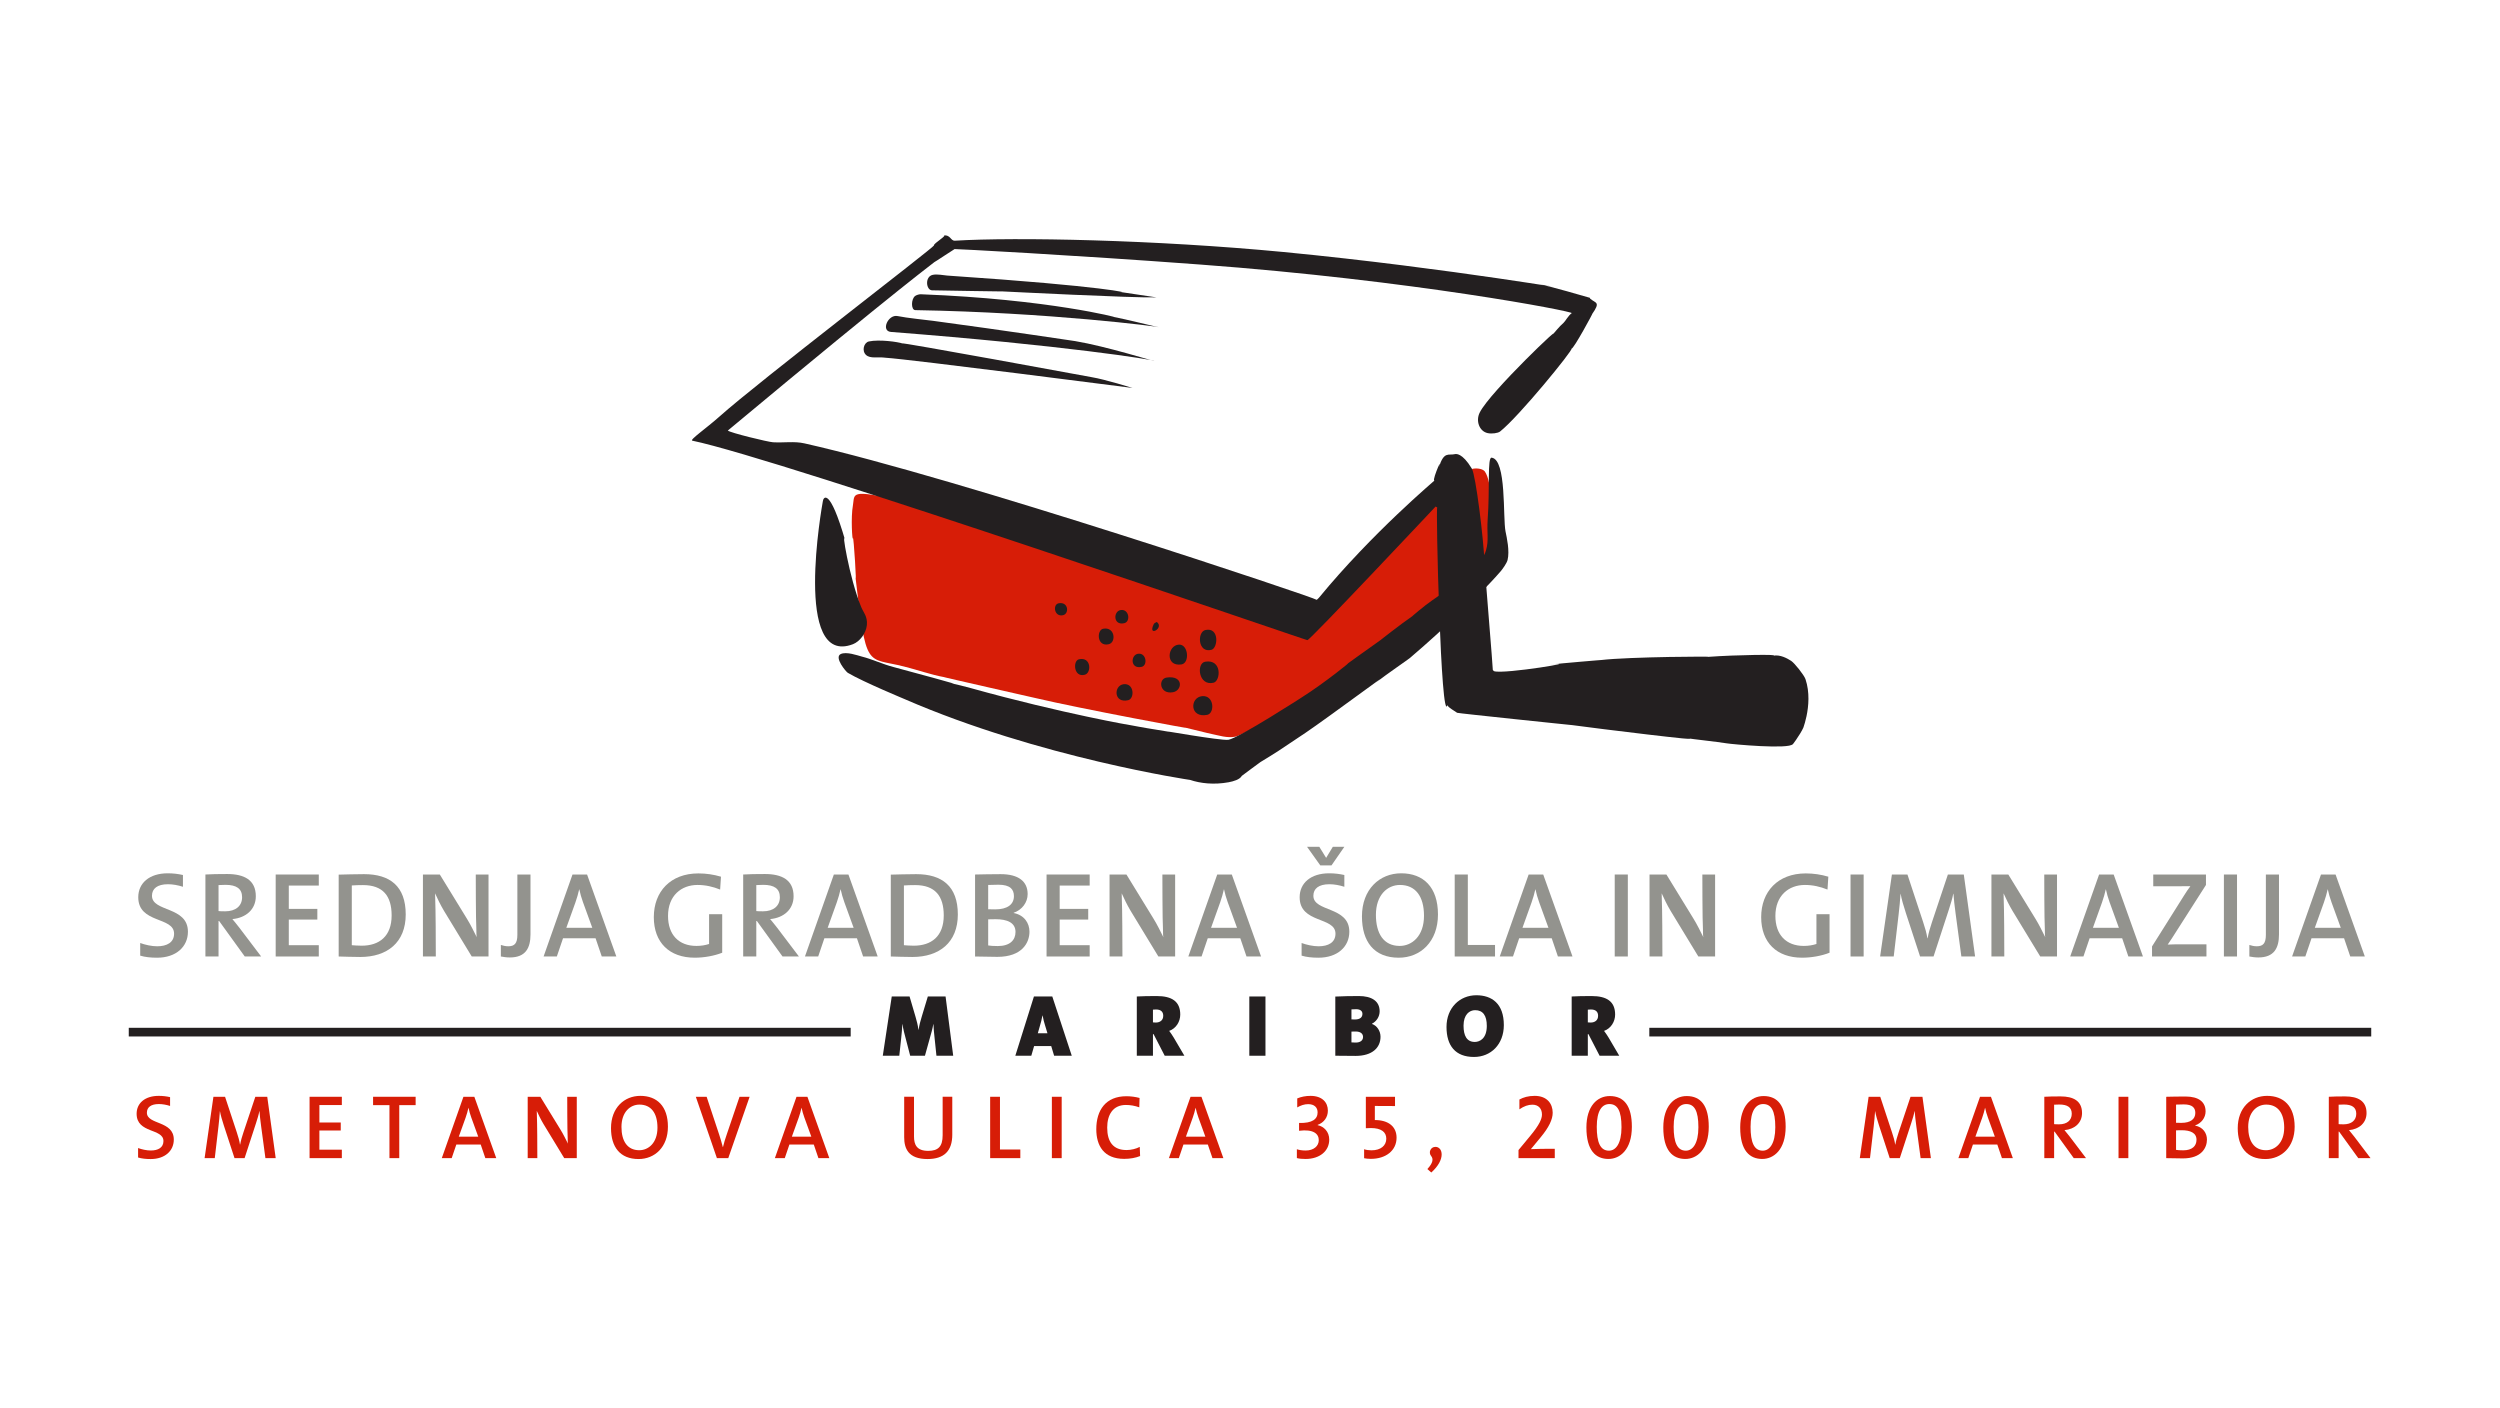 <?xml version="1.0" encoding="utf-8"?>
<!-- Generator: Adobe Illustrator 15.0.0, SVG Export Plug-In  -->
<!DOCTYPE svg PUBLIC "-//W3C//DTD SVG 1.1//EN" "http://www.w3.org/Graphics/SVG/1.1/DTD/svg11.dtd">
<svg version="1.1"
	 xmlns="http://www.w3.org/2000/svg" xmlns:xlink="http://www.w3.org/1999/xlink" xmlns:a="http://ns.adobe.com/AdobeSVGViewerExtensions/3.0/"
	 x="0px" y="0px" width="380px" height="214px" viewBox="0.006 -0.005 380 214" enable-background="new 0.006 -0.005 380 214"
	 xml:space="preserve">
<defs>
</defs>
<rect fill="none" width="380.013" height="213.987"/>
<g>
	<g>
		<defs>
			<rect id="SVGID_2_" x="19.578" y="35.774" width="340.855" height="142.441"/>
		</defs>
		<clipPath id="SVGID_6_">
			<use xlink:href="#SVGID_2_"  overflow="visible"/>
		</clipPath>
		<g clip-path="url(#SVGID_6_)">
			<defs>
				<rect id="SVGID_4_" x="19.578" y="35.774" width="340.855" height="142.441"/>
			</defs>
			<clipPath id="SVGID_8_">
				<use xlink:href="#SVGID_4_"  overflow="visible"/>
			</clipPath>
			<path clip-path="url(#SVGID_8_)" fill="#93938E" d="M28.571,141.616c0-3.895-5.464-2.972-5.464-5.464
				c0-1.089,0.812-1.754,2.437-1.754c0.72,0,1.533,0.147,2.271,0.388v-1.791c-0.738-0.165-1.477-0.258-2.308-0.258
				c-2.806,0-4.485,1.495-4.485,3.637c0,4.043,5.445,2.916,5.445,5.538c0,1.347-1.107,1.919-2.566,1.919
				c-0.849,0-1.828-0.221-2.584-0.498v1.92c0.738,0.222,1.588,0.314,2.566,0.314C26.762,145.567,28.571,143.905,28.571,141.616"/>
			<path clip-path="url(#SVGID_8_)" fill-rule="evenodd" clip-rule="evenodd" fill="#93938E" d="M36.804,136.373
				c0,1.329-0.979,2.142-2.566,2.142c-0.572,0-0.83-0.019-1.015-0.037v-3.951c0.295-0.018,0.664-0.036,1.052-0.036
				C35.955,134.49,36.804,135.081,36.804,136.373 M39.702,145.382l-3.286-4.338c-0.351-0.462-0.738-0.924-1.089-1.349
				c2.068-0.185,3.563-1.477,3.563-3.471c0-2.474-1.771-3.378-4.356-3.378c-1.403,0-2.4,0.019-3.305,0.074v12.461h1.994v-5.391
				h0.092l3.895,5.391H39.702z"/>
			<polygon clip-path="url(#SVGID_8_)" fill="#93938E" points="48.463,145.382 48.463,143.665 43.903,143.665 43.903,139.77 
				48.242,139.77 48.242,138.146 43.903,138.146 43.903,134.601 48.463,134.601 48.463,132.921 41.91,132.921 41.91,145.382 			"/>
			<path clip-path="url(#SVGID_8_)" fill-rule="evenodd" clip-rule="evenodd" fill="#93938E" d="M59.534,139.144
				c0,3.175-1.883,4.596-4.56,4.596c-0.479,0-1.348-0.055-1.495-0.074v-9.082c0.443-0.036,1.089-0.055,1.698-0.055
				C58.224,134.528,59.534,136.189,59.534,139.144 M61.675,138.995c0-4.319-2.418-6.129-6.332-6.129c-1.44,0-2.88,0.056-3.858,0.074
				v12.442c0.979,0.019,2.012,0.074,3.286,0.074C58.851,145.457,61.675,143.26,61.675,138.995"/>
			<path clip-path="url(#SVGID_8_)" fill="#93938E" d="M74.261,145.382v-12.461h-1.938c0,0,0,6.959,0.092,8.436
				c0.019,0.333-0.018,0.721,0.055,1.09c-0.461-0.923-0.941-1.92-1.514-2.843l-4.098-6.683h-2.566v12.461h1.957
				c0-2.326-0.019-7.107-0.092-8.787c-0.019-0.332,0-0.518-0.019-0.813c0.369,0.813,0.812,1.754,1.366,2.677l4.209,6.923H74.261z"/>
			<path clip-path="url(#SVGID_8_)" fill="#93938E" d="M80.64,142.021v-9.101h-1.994v9.175c0,1.329-0.461,1.734-1.384,1.734
				c-0.406,0-0.812-0.092-1.126-0.202v1.754c0.388,0.073,0.849,0.147,1.366,0.147C79.902,145.529,80.64,144.09,80.64,142.021"/>
			<path clip-path="url(#SVGID_8_)" fill-rule="evenodd" clip-rule="evenodd" fill="#93938E" d="M90.035,141.025h-3.951l1.385-3.859
				c0.24-0.664,0.425-1.347,0.572-1.993h0.019c0.147,0.684,0.314,1.273,0.554,1.938L90.035,141.025z M93.69,145.382l-4.449-12.461
				h-2.216l-4.393,12.461h2.012l0.941-2.77h4.947l0.942,2.77H93.69z"/>
			<path clip-path="url(#SVGID_8_)" fill="#93938E" d="M109.78,144.81v-5.853h-1.994v4.523c-0.572,0.185-1.199,0.295-1.92,0.295
				c-2.676,0-4.32-1.68-4.32-4.56c0-3.083,2.013-4.707,4.486-4.707c1.2,0,2.344,0.258,3.434,0.701l0.129-1.957
				c-1.125-0.332-2.252-0.499-3.434-0.499c-4.246,0-6.775,2.77-6.775,6.646c0,3.858,2.363,6.165,6.221,6.165
				C107.03,145.565,108.562,145.289,109.78,144.81"/>
			<path clip-path="url(#SVGID_8_)" fill-rule="evenodd" clip-rule="evenodd" fill="#93938E" d="M118.545,136.373
				c0,1.329-0.979,2.142-2.566,2.142c-0.572,0-0.831-0.019-1.016-0.037v-3.951c0.296-0.018,0.665-0.036,1.052-0.036
				C117.696,134.49,118.545,135.081,118.545,136.373 M121.443,145.382l-3.286-4.338c-0.351-0.462-0.738-0.924-1.089-1.349
				c2.067-0.185,3.563-1.477,3.563-3.471c0-2.474-1.772-3.378-4.357-3.378c-1.402,0-2.399,0.019-3.304,0.074v12.461h1.993v-5.391
				h0.092l3.896,5.391H121.443z"/>
			<path clip-path="url(#SVGID_8_)" fill-rule="evenodd" clip-rule="evenodd" fill="#93938E" d="M129.76,141.025h-3.949l1.384-3.859
				c0.24-0.664,0.424-1.347,0.572-1.993h0.019c0.148,0.684,0.314,1.273,0.554,1.938L129.76,141.025z M133.416,145.382l-4.449-12.461
				h-2.215l-4.394,12.461h2.012l0.941-2.77h4.948l0.941,2.77H133.416z"/>
			<path clip-path="url(#SVGID_8_)" fill-rule="evenodd" clip-rule="evenodd" fill="#93938E" d="M143.456,139.144
				c0,3.175-1.883,4.596-4.559,4.596c-0.48,0-1.348-0.055-1.496-0.074v-9.082c0.443-0.036,1.089-0.055,1.698-0.055
				C142.145,134.528,143.456,136.189,143.456,139.144 M145.597,138.995c0-4.319-2.418-6.129-6.332-6.129
				c-1.44,0-2.88,0.056-3.859,0.074v12.442c0.979,0.019,2.013,0.074,3.287,0.074C142.773,145.457,145.597,143.26,145.597,138.995"/>
			<path clip-path="url(#SVGID_8_)" fill-rule="evenodd" clip-rule="evenodd" fill="#93938E" d="M154.363,141.653
				c0,1.256-0.868,2.142-2.695,2.142c-0.646,0-1.145-0.036-1.458-0.093v-3.969c0.277-0.019,0.923-0.019,1.125-0.019
				C153.089,139.715,154.363,140.231,154.363,141.653 M154.123,136.208c0,1.255-0.979,2.012-2.843,2.012
				c-0.424,0-0.738,0-1.07-0.019v-3.692c0.479-0.018,1.015-0.036,1.569-0.036C153.569,134.473,154.123,135.192,154.123,136.208
				 M156.485,141.616c0-1.292-0.775-2.528-2.4-2.842v-0.037c1.274-0.443,2.123-1.57,2.123-2.844c0-1.92-1.384-3.027-4.098-3.027
				c-1.496,0-2.917,0.037-3.895,0.056v12.461c1.384,0.018,2.621,0.055,3.378,0.055C155.415,145.438,156.485,143.241,156.485,141.616
				"/>
			<polygon clip-path="url(#SVGID_8_)" fill="#93938E" points="165.637,145.382 165.637,143.665 161.077,143.665 161.077,139.77 
				165.415,139.77 165.415,138.146 161.077,138.146 161.077,134.601 165.637,134.601 165.637,132.921 159.083,132.921 
				159.083,145.382 			"/>
			<path clip-path="url(#SVGID_8_)" fill="#93938E" d="M178.627,145.382v-12.461h-1.938c0,0,0,6.959,0.092,8.436
				c0.019,0.333-0.018,0.721,0.056,1.09c-0.461-0.923-0.941-1.92-1.514-2.843l-4.098-6.683h-2.566v12.461h1.957
				c0-2.326-0.019-7.107-0.092-8.787c-0.019-0.332,0-0.518-0.019-0.813c0.369,0.813,0.812,1.754,1.366,2.677l4.209,6.923H178.627z"
				/>
			<path clip-path="url(#SVGID_8_)" fill-rule="evenodd" clip-rule="evenodd" fill="#93938E" d="M188.034,141.025h-3.95l1.384-3.859
				c0.24-0.664,0.425-1.347,0.572-1.993h0.019c0.147,0.684,0.313,1.273,0.554,1.938L188.034,141.025z M191.689,145.382
				l-4.449-12.461h-2.215l-4.394,12.461h2.012l0.941-2.77h4.947l0.942,2.77H191.689z"/>
			<path clip-path="url(#SVGID_8_)" fill-rule="evenodd" clip-rule="evenodd" fill="#93938E" d="M204.346,128.713h-1.754
				l-1.015,1.681l-1.034-1.681h-1.864l2.012,2.824h1.698L204.346,128.713z M205.103,141.616c0-3.895-5.464-2.972-5.464-5.464
				c0-1.089,0.812-1.754,2.437-1.754c0.72,0,1.532,0.147,2.271,0.388v-1.791c-0.739-0.165-1.477-0.258-2.308-0.258
				c-2.807,0-4.486,1.495-4.486,3.637c0,4.043,5.445,2.916,5.445,5.538c0,1.347-1.107,1.919-2.565,1.919
				c-0.85,0-1.828-0.221-2.584-0.498v1.92c0.738,0.222,1.587,0.314,2.566,0.314C203.293,145.567,205.103,143.905,205.103,141.616"/>
			<path clip-path="url(#SVGID_8_)" fill-rule="evenodd" clip-rule="evenodd" fill="#93938E" d="M216.454,139.198
				c0,3.102-1.846,4.578-3.692,4.578c-2.455,0-3.618-1.901-3.618-4.726c0-2.991,1.735-4.541,3.655-4.541
				C215.125,134.51,216.454,136.189,216.454,139.198 M218.577,138.995c0-4.172-2.233-6.258-5.593-6.258
				c-3.268,0-5.962,2.418-5.962,6.554c0,3.821,1.827,6.276,5.593,6.276C215.919,145.567,218.577,143.13,218.577,138.995"/>
			<polygon clip-path="url(#SVGID_8_)" fill="#93938E" points="227.25,145.382 227.25,143.628 223.115,143.628 223.115,132.921 
				221.121,132.921 221.121,145.382 			"/>
			<path clip-path="url(#SVGID_8_)" fill-rule="evenodd" clip-rule="evenodd" fill="#93938E" d="M235.37,141.025h-3.951l1.385-3.859
				c0.24-0.664,0.424-1.347,0.572-1.993h0.019c0.148,0.684,0.314,1.273,0.554,1.938L235.37,141.025z M239.025,145.382l-4.449-12.461
				h-2.215l-4.394,12.461h2.012l0.941-2.77h4.947l0.941,2.77H239.025z"/>
			<rect x="245.443" y="132.921" clip-path="url(#SVGID_8_)" fill="#93938E" width="1.993" height="12.461"/>
			<path clip-path="url(#SVGID_8_)" fill="#93938E" d="M260.702,145.382v-12.461h-1.938c0,0,0,6.959,0.093,8.436
				c0.018,0.333-0.019,0.721,0.055,1.09c-0.461-0.923-0.942-1.92-1.514-2.843l-4.098-6.683h-2.566v12.461h1.957
				c0-2.326-0.018-7.107-0.092-8.787c-0.019-0.332,0-0.518-0.019-0.813c0.369,0.813,0.813,1.754,1.366,2.677l4.208,6.923H260.702z"
				/>
			<path clip-path="url(#SVGID_8_)" fill="#93938E" d="M278.098,144.81v-5.853h-1.994v4.523c-0.572,0.185-1.2,0.295-1.92,0.295
				c-2.676,0-4.319-1.68-4.319-4.56c0-3.083,2.013-4.707,4.486-4.707c1.2,0,2.344,0.258,3.434,0.701l0.128-1.957
				c-1.125-0.332-2.252-0.499-3.433-0.499c-4.246,0-6.775,2.77-6.775,6.646c0,3.858,2.362,6.165,6.221,6.165
				C275.347,145.565,276.879,145.289,278.098,144.81"/>
			<rect x="281.287" y="132.921" clip-path="url(#SVGID_8_)" fill="#93938E" width="1.994" height="12.461"/>
			<path clip-path="url(#SVGID_8_)" fill="#93938E" d="M300.22,145.382l-1.717-12.461h-2.418l-2.418,7.236
				c-0.295,0.904-0.499,1.551-0.665,2.455h-0.037c-0.111-0.775-0.37-1.643-0.665-2.528l-2.363-7.163h-2.363l-1.791,12.461h2.068
				l0.738-6.332c0.129-1.182,0.24-2.16,0.295-3.193h0.019c0.13,0.775,0.443,1.846,0.794,2.916l2.16,6.609h2.048l2.326-7.126
				c0.296-0.923,0.554-1.754,0.665-2.399h0.037c0.055,0.775,0.148,1.753,0.333,3.063l0.867,6.462H300.22z"/>
			<path clip-path="url(#SVGID_8_)" fill="#93938E" d="M312.671,145.382v-12.461h-1.938c0,0,0,6.959,0.093,8.436
				c0.019,0.333-0.019,0.721,0.055,1.09c-0.461-0.923-0.941-1.92-1.514-2.843l-4.098-6.683h-2.566v12.461h1.957
				c0-2.326-0.019-7.107-0.093-8.787c-0.018-0.332,0-0.518-0.018-0.813c0.369,0.813,0.812,1.754,1.366,2.677l4.209,6.923H312.671z"
				/>
			<path clip-path="url(#SVGID_8_)" fill-rule="evenodd" clip-rule="evenodd" fill="#93938E" d="M322.078,141.025h-3.951
				l1.385-3.859c0.24-0.664,0.424-1.347,0.572-1.993h0.019c0.147,0.684,0.313,1.273,0.554,1.938L322.078,141.025z M325.733,145.382
				l-4.449-12.461h-2.215l-4.394,12.461h2.012l0.941-2.77h4.948l0.941,2.77H325.733z"/>
			<path clip-path="url(#SVGID_8_)" fill="#93938E" d="M335.386,145.382v-1.847h-2.972c-1.588,0-2.584,0-2.917,0.037
				c0.24-0.351,0.443-0.646,0.665-0.997l5.15-8.066v-1.588H327.3v1.79h3.12c1.274,0,1.994,0,2.529-0.018
				c-0.333,0.442-0.628,0.867-0.923,1.347l-4.911,7.81v1.532H335.386z"/>
			<rect x="338.039" y="132.921" clip-path="url(#SVGID_8_)" fill="#93938E" width="1.994" height="12.461"/>
			<path clip-path="url(#SVGID_8_)" fill="#93938E" d="M346.413,142.021v-9.101h-1.994v9.175c0,1.329-0.461,1.734-1.384,1.734
				c-0.406,0-0.812-0.092-1.126-0.202v1.754c0.388,0.073,0.849,0.147,1.366,0.147C345.674,145.529,346.413,144.09,346.413,142.021"
				/>
			<path clip-path="url(#SVGID_8_)" fill-rule="evenodd" clip-rule="evenodd" fill="#93938E" d="M355.807,141.025h-3.951
				l1.385-3.859c0.24-0.664,0.424-1.347,0.572-1.993h0.018c0.148,0.684,0.314,1.273,0.554,1.938L355.807,141.025z M359.461,145.382
				l-4.449-12.461h-2.215l-4.394,12.461h2.012l0.941-2.77h4.947l0.942,2.77H359.461z"/>
			
				<line clip-path="url(#SVGID_8_)" fill="none" stroke="#231F20" stroke-width="1.317" stroke-miterlimit="3.864" x1="19.578" y1="156.875" x2="129.311" y2="156.875"/>
			<path clip-path="url(#SVGID_8_)" fill="#231F20" d="M144.893,160.467l-1.161-9.007h-2.695l-0.908,3.002
				c-0.213,0.707-0.387,1.32-0.494,2.055h-0.026c-0.094-0.721-0.267-1.387-0.455-2.015l-0.894-3.042h-2.708l-1.362,9.007h2.51
				l0.28-2.603c0.066-0.681,0.146-1.36,0.187-2.188h0.027c0.067,0.668,0.32,1.574,0.587,2.589l0.574,2.202h2.242l0.693-2.495
				c0.227-0.828,0.468-1.588,0.575-2.296h0.026c0.027,0.721,0.094,1.375,0.161,1.976l0.293,2.815H144.893z"/>
			<path clip-path="url(#SVGID_8_)" fill-rule="evenodd" clip-rule="evenodd" fill="#231F20" d="M159.219,157.051h-1.467
				l0.279-0.974c0.173-0.588,0.347-1.202,0.427-1.723h0.026c0.093,0.562,0.228,1.028,0.388,1.549L159.219,157.051z M162.915,160.467
				l-2.961-9.007h-2.79l-2.829,9.007h2.429l0.426-1.468h2.602l0.441,1.468H162.915z"/>
			<path clip-path="url(#SVGID_8_)" fill-rule="evenodd" clip-rule="evenodd" fill="#231F20" d="M176.817,154.396
				c0,0.667-0.468,1.027-1.148,1.027c-0.134,0-0.321-0.014-0.415-0.027v-1.935c0.081-0.014,0.308-0.026,0.467-0.026
				C176.537,153.435,176.817,153.862,176.817,154.396 M180.033,160.467l-1.616-2.749c-0.2-0.348-0.453-0.694-0.693-1.027
				c1.054-0.373,1.681-1.414,1.681-2.481c0-2.002-1.281-2.815-3.576-2.815c-1.134,0-2.188,0.013-3.028,0.066v9.007h2.455v-3.283
				h0.094l1.694,3.283H180.033z"/>
			<rect x="189.902" y="151.46" clip-path="url(#SVGID_8_)" fill="#231F20" width="2.455" height="9.007"/>
			<path clip-path="url(#SVGID_8_)" fill-rule="evenodd" clip-rule="evenodd" fill="#231F20" d="M207.189,157.611
				c0,0.562-0.455,0.854-1.121,0.854c-0.213,0-0.481-0.014-0.642-0.027v-1.642c0.147-0.013,0.548-0.013,0.642-0.013
				C206.842,156.784,207.189,157.146,207.189,157.611 M207.095,154.102c0,0.521-0.36,0.854-1.133,0.854
				c-0.213,0-0.388,0-0.535-0.014v-1.521c0.214-0.013,0.429-0.026,0.708-0.026C206.722,153.396,207.095,153.635,207.095,154.102
				 M209.845,157.584c0-0.867-0.521-1.681-1.294-1.948v-0.04c0.694-0.359,1.161-1.079,1.161-1.881c0-1.573-1.228-2.322-3.176-2.322
				c-1.121,0-2.655,0.027-3.563,0.081v8.993c1.521,0,2.535,0.026,3.083,0.026C208.631,160.493,209.845,159.212,209.845,157.584"/>
			<path clip-path="url(#SVGID_8_)" fill-rule="evenodd" clip-rule="evenodd" fill="#231F20" d="M226,155.93
				c0,1.908-1.054,2.441-1.829,2.441c-1.201,0-1.707-0.935-1.707-2.468c0-1.694,0.894-2.362,1.761-2.362
				C225.414,153.541,226,154.355,226,155.93 M228.589,155.81c0-3.27-1.828-4.537-4.176-4.537c-2.523,0-4.538,1.908-4.538,4.816
				c0,2.856,1.348,4.564,4.176,4.564C226.615,160.653,228.589,158.744,228.589,155.81"/>
			<path clip-path="url(#SVGID_8_)" fill-rule="evenodd" clip-rule="evenodd" fill="#231F20" d="M242.916,154.396
				c0,0.667-0.466,1.027-1.147,1.027c-0.133,0-0.32-0.014-0.414-0.027v-1.935c0.081-0.014,0.307-0.026,0.467-0.026
				C242.636,153.435,242.916,153.862,242.916,154.396 M246.132,160.467l-1.614-2.749c-0.202-0.348-0.455-0.694-0.695-1.027
				c1.054-0.373,1.682-1.414,1.682-2.481c0-2.002-1.281-2.815-3.577-2.815c-1.134,0-2.188,0.013-3.028,0.066v9.007h2.455v-3.283
				h0.094l1.695,3.283H246.132z"/>
			<path clip-path="url(#SVGID_8_)" fill="#D71D07" d="M223.84,71.249c0.768-0.139,1.598,0.031,1.874,0.431
				c2.228,3.271,0.016,20.121,0.968,15.19c-0.369,1.858-0.737,2.75-2.549,4.04c-2.135,1.536-6.621,4.439-6.145,4.101
				c-1.582,1.122-12.642,7.205-13.041,7.419c-0.845,0.446-3.779,2.043-4.638,2.535c-0.814,0.445-1.905,1.306-2.182,1.459
				c-0.184,0.076-2.934,1.705-3.917,2.289c0.214-0.139-2.132,1.086-2.938,1.562c-1.437,0.846-3.033,1.608-3.468,1.694
				c-1.291,0.257-2.611-0.214-3.456-0.368c-0.861-0.169-3.241-0.799-4.285-1.029c2.258,0.508-15.898-2.872-22.581-4.454
				c0.277,0.062-14.746-3.334-13.947-3.196c-1.997-0.353-4.101-1.12-6.16-1.627c-5.729-1.46-5.684,0.676-7.357-13.748
				c0.26,2.258-0.261-6.298-0.368-5.729c-0.092,0.507-0.338-3.18,0-5.007c0.306-1.72-0.584-2.55,7.126-0.723
				c-0.292-0.076,1.213-0.599,2.182-0.199c0.368,0.153,1.673,0.66,2.104,0.845c0.399,0.169,0.906,0.646,1.336,0.783
				c-1.06-0.323,3.979,0.584,12.61,3.794c0.446,0.169,4.086,1.367,4.885,1.629c10.045,3.179,31.226,9.364,36.388,10.686
				c0.43,0.107,0.906,0.645,1.382,0.599c0.445-0.046,0.875-0.737,1.213-0.968c2.488-1.689,5.439-4.572,5.054-4.266
				c-0.552,0.461,0.723-1.75,2.766-3.132c-0.23,0.152,1.782-1.552,3.073-2.475c1.475-1.104,8.094-6.373,6.159-5.007
				c0.43-0.308,2.643-2.196,3.38-3.195C218.464,76.333,223.64,71.295,223.84,71.249"/>
			<path clip-path="url(#SVGID_8_)" fill="#231F20" d="M143.368,35.797c1.152-0.185,1.091,0.83,1.797,0.784
				c9.14-0.568,30.506-0.139,49.937,1.72c25.499,2.458,48.001,6.498,38.939,4.915c1.459,0.246,6.989,1.859,7.619,2.043
				c0,0,0.03,0.107,0.046,0.123c0.828,0.737,1.643,0.445,0.306,2.351c0.262-0.369-2.842,5.376-3.133,5.253
				c0.322,0.123-7.987,10.338-10.875,12.61c-0.339,0.246-1.245,0.37-1.875,0.231c-1.274-0.277-1.844-1.875-1.199-3.134
				c1.567-3.149,13.318-14.27,10.86-11.582c0.646-0.722,1.151-1.413,1.873-2.042c0.293-0.262,0.708-1.092,1.246-1.476
				c0.353-0.246-24.147-4.992-56.48-7.388c-19.815-1.475-37.279-2.382-37.325-2.351c-0.093,0.03-3.057,2.012-3.072,1.981
				c0.03,0.046-3.948,2.734-31.397,25.605c0.308,0.322,6.083,1.735,6.881,1.782c1.706,0.092,3.211-0.185,4.778,0.169
				c23.592,5.314,77.846,23.547,77.815,23.763c-0.015,0.107,0.292-0.216,0.368-0.293c8.125-9.891,17.665-17.878,17.803-18.032
				c-1.105,1.29,1.136-3.933,0.43-1.812c0.799-2.489,1.444-1.752,2.474-1.998c0.108-0.016,1.06-0.247,2.535,2.196
				c0.614,1.015,1.797,10.706,1.936,14.362c0.029,0.938,1.305,16.251,1.258,16.251c0.046,0.046,0.123,0.154,0.184,0.185
				c1.444,0.522,14.485-1.675,8.218-0.968c2.273-0.261,8.294-0.753,8.033-0.723c4.286-0.507,17.926-0.583,16.175-0.476
				c4.638-0.338,11.136-0.399,10.014-0.185c1.044-0.2,2.121,0.4,2.719,0.783c0.507,0.323,1.966,2.15,2.182,2.781
				c1.351,3.993-0.814,8.525-0.308,7.342c-0.492,1.121-1.981,3.088-1.628,2.535c-0.537,0.814-9.155,0.03-10.076-0.124
				c-1.398-0.23-5.253-0.645-5.929-0.768c3.271,0.599-13.487-1.444-17.511-1.997c0.214,0.031-17.388-1.797-17.496-1.873
				c-0.26-0.2-1.551-0.907-1.459-1.199c-0.998,3.456-1.812-30.044-1.566-29.983c0.062,0.016-0.185-0.138-0.246-0.168
				c-0.062,0.062-19.263,20.505-19.492,20.306c0.184,0.169-80.073-27.541-93.499-30.321c-0.445-0.107,2.167-1.905,4.179-3.701
				c5.776-5.178,32.671-25.76,32.564-25.975C141.833,37.025,144.198,35.659,143.368,35.797"/>
			<path clip-path="url(#SVGID_8_)" fill="#231F20" d="M182.72,105.81c1.858-0.184,1.966,2.597,0.784,2.842
				C180.816,109.189,180.832,106.01,182.72,105.81"/>
			<path clip-path="url(#SVGID_8_)" fill="#231F20" d="M170.771,103.997c1.658-0.215,1.721,2.182,0.722,2.427
				C169.265,106.946,169.265,104.212,170.771,103.997"/>
			<path clip-path="url(#SVGID_8_)" fill="#231F20" d="M177.344,102.983c2.596-0.368,2.397,1.966,0.969,2.228
				C176.239,105.595,175.993,103.169,177.344,102.983"/>
			<path clip-path="url(#SVGID_8_)" fill="#231F20" d="M183.213,100.571c2.581-0.414,2.334,2.935,1.259,3.195
				C182.167,104.335,181.8,100.787,183.213,100.571"/>
			<path clip-path="url(#SVGID_8_)" fill="#231F20" d="M164.012,100.204c1.874-0.415,1.919,2.072,0.891,2.35
				C163.198,103.029,163.045,100.419,164.012,100.204"/>
			<path clip-path="url(#SVGID_8_)" fill="#231F20" d="M173.059,99.358c1.199-0.093,1.413,1.766,0.491,1.997
				C171.753,101.77,171.83,99.45,173.059,99.358"/>
			<path clip-path="url(#SVGID_8_)" fill="#231F20" d="M179.218,97.976c1.428-0.062,1.659,2.812,0.369,3.012
				C177.067,101.37,177.437,98.053,179.218,97.976"/>
			<path clip-path="url(#SVGID_8_)" fill="#231F20" d="M183.259,95.75c2.12-0.431,1.874,2.733,0.907,3.01
				C182.046,99.344,181.938,95.995,183.259,95.75"/>
			<path clip-path="url(#SVGID_8_)" fill="#231F20" d="M167.684,95.565c1.796-0.354,2.027,2.058,0.86,2.35
				C166.7,98.36,166.685,95.75,167.684,95.565"/>
			<path clip-path="url(#SVGID_8_)" fill="#231F20" d="M175.839,94.535c1.212,0.905-1.444,2.38-0.476,0.354
				C175.455,94.688,175.639,94.643,175.839,94.535"/>
			<path clip-path="url(#SVGID_8_)" fill="#231F20" d="M170.341,92.723c1.306-0.2,1.551,1.767,0.553,1.997
				C169.188,95.118,169.204,92.907,170.341,92.723"/>
			<path clip-path="url(#SVGID_8_)" fill="#231F20" d="M160.924,91.693c1.505-0.277,1.627,1.598,0.661,1.813
				C160.249,93.813,159.972,91.878,160.924,91.693"/>
			<path clip-path="url(#SVGID_8_)" fill="#231F20" d="M128.499,82.231c-0.691-2.411,0.553,5.545,2.427,10.076
				c0.323,0.784,0.968,1.383,0.845,2.703c-0.138,1.291-1.09,2.504-2.118,2.904c-9.14,3.502-4.686-21.105-4.579-21.705
				C125.135,75.565,126.104,73.921,128.499,82.231"/>
			<path clip-path="url(#SVGID_8_)" fill="#231F20" d="M226.729,69.56c2.304,0.262,1.69,9.125,2.12,11.229
				c0.2,0.968,0.645,2.949,0.307,4.331c-0.138,0.522-0.784,1.398-1.029,1.69c-4.024,4.685-12.581,12.181-13.824,13.209
				c-0.185,0.17-3.535,2.458-5.192,3.749c3.318-2.566-7.142,5.222-10.629,7.588c-0.262,0.184-2.919,1.936-4.163,2.78
				c-0.385,0.261-1.952,1.229-2.719,1.689c0.046-0.031-2.812,2.058-2.842,2.104c-0.308,0.568-1.275,0.83-1.997,0.968
				c-2.243,0.415-4.316,0.169-5.853-0.353c0.124,0.03-22.917-3.38-43.377-12.273c0.308,0.123-6.283-2.596-8.664-4.009
				c-0.292-0.185-2.089-2.335-1.089-2.842c0.859-0.43,2.564,0.2,3.21,0.369c1.644,0.415,3.118,1.151,4.885,1.612
				c2.211,0.599,11.381,3.058,8.632,2.428c0.522,0.105,2.581,0.614,3.149,0.783c13.824,3.855,25.329,5.836,23.178,5.422
				c0.845,0.153,1.537,0.291,2.228,0.414c1.429,0.277,4.423,0.723,4.777,0.8c-1.981-0.385,7.666,1.352,8.878,1.197
				c1.552-0.23,11.504-6.666,11.167-6.451c3.456-2.181,7.927-5.806,6.881-5.069c0.2-0.138,3.441-2.487,5.131-3.671
				c-0.154,0.107,3.087-2.442,4.823-3.624c-0.2,0.137,1.766-1.552,3.025-2.412c5.883-3.994,7.711-6.053,8.141-7.588
				c0.446-1.536,0.108-2.643,0.246-4.623C226.482,74.152,226.068,69.498,226.729,69.56"/>
			<path clip-path="url(#SVGID_8_)" fill="#231F20" d="M132.078,51.896c1.567-0.339,4.409,0.062,5.116,0.308
				c-1.076-0.369,28.678,5.099,28.8,5.13c1.952,0.323,6.16,1.629,6.16,1.629s-33.885-4.363-37.557-4.594
				c-1.167-0.17-2.272,0.185-2.948-0.414C130.958,53.324,131.31,52.064,132.078,51.896"/>
			<path clip-path="url(#SVGID_8_)" fill="#231F20" d="M136.456,48.04c1.29,0.277,4.577,0.615,5.391,0.723
				c11.121,1.49,22.18,3.179,21.55,3.072c4.838,0.813,12.043,3.103,12.074,3.025c0.077-0.154-13.763-2.381-40.029-4.409
				C133.844,50.329,134.996,47.718,136.456,48.04"/>
			<path clip-path="url(#SVGID_8_)" fill="#231F20" d="M139.973,44.723c19.523,0.753,30.336,3.641,29.292,3.44
				c1.66,0.308,6.851,1.598,6.881,1.567c0.077-0.077-16.62-2.243-37.018-2.596c-0.676-0.017-0.646-1.736,0-2.166
				C139.328,44.83,139.742,44.707,139.973,44.723"/>
			<path clip-path="url(#SVGID_8_)" fill="#231F20" d="M141.786,41.772c0.676-0.153,1.675,0.077,2.181,0.108
				c24.853,1.675,27.802,2.719,26.267,2.487c4.376,0.646,5.544,0.83,5.544,0.83c-3.702,0.093-22.333-0.86-23.363-0.906
				c0.154,0.016-8.709-0.123-10.752-0.168C140.772,44.093,140.542,42.034,141.786,41.772"/>
			<path clip-path="url(#SVGID_8_)" fill="#D71D07" d="M26.424,173.213c0-2.915-4.09-2.224-4.09-4.09
				c0-0.815,0.608-1.313,1.823-1.313c0.54,0,1.148,0.109,1.701,0.289v-1.34c-0.553-0.125-1.106-0.193-1.729-0.193
				c-2.1,0-3.357,1.119-3.357,2.722c0,3.027,4.077,2.184,4.077,4.146c0,1.008-0.829,1.437-1.921,1.437
				c-0.636,0-1.368-0.166-1.934-0.373v1.438c0.553,0.165,1.188,0.234,1.92,0.234C25.07,176.17,26.424,174.927,26.424,173.213"/>
			<path clip-path="url(#SVGID_8_)" fill="#D71D07" d="M41.913,176.032l-1.285-9.327h-1.811l-1.81,5.417
				c-0.222,0.677-0.374,1.161-0.498,1.838h-0.028c-0.083-0.581-0.277-1.229-0.497-1.894l-1.77-5.361h-1.768l-1.341,9.327h1.547
				l0.553-4.74c0.097-0.884,0.181-1.616,0.222-2.391h0.014c0.097,0.58,0.332,1.383,0.594,2.184l1.617,4.947h1.534l1.741-5.333
				c0.221-0.691,0.414-1.313,0.497-1.798h0.028c0.041,0.58,0.109,1.313,0.248,2.295l0.65,4.836H41.913z"/>
			<polygon clip-path="url(#SVGID_8_)" fill="#D71D07" points="51.965,176.032 51.965,174.747 48.553,174.747 48.553,171.831 
				51.8,171.831 51.8,170.615 48.553,170.615 48.553,167.962 51.965,167.962 51.965,166.705 47.06,166.705 47.06,176.032 			"/>
			<polygon clip-path="url(#SVGID_8_)" fill="#D71D07" points="63.182,167.976 63.182,166.704 56.714,166.704 56.714,167.976 
				59.203,167.976 59.203,176.032 60.694,176.032 60.694,167.976 			"/>
			<path clip-path="url(#SVGID_8_)" fill-rule="evenodd" clip-rule="evenodd" fill="#D71D07" d="M72.699,172.771h-2.957l1.036-2.888
				c0.181-0.498,0.318-1.009,0.429-1.493h0.015c0.11,0.511,0.234,0.954,0.414,1.451L72.699,172.771z M75.436,176.032l-3.33-9.327
				h-1.659l-3.289,9.327h1.506l0.705-2.072h3.703l0.705,2.072H75.436z"/>
			<path clip-path="url(#SVGID_8_)" fill="#D71D07" d="M87.676,176.032v-9.327h-1.451c0,0,0,5.21,0.07,6.315
				c0.013,0.248-0.015,0.538,0.041,0.815c-0.346-0.691-0.704-1.438-1.133-2.129l-3.067-5.002h-1.921v9.327h1.465
				c0-1.741-0.015-5.319-0.07-6.577c-0.014-0.249,0-0.388-0.014-0.607c0.277,0.607,0.608,1.313,1.023,2.003l3.15,5.182H87.676z"/>
			<path clip-path="url(#SVGID_8_)" fill-rule="evenodd" clip-rule="evenodd" fill="#D71D07" d="M99.94,171.403
				c0,2.322-1.381,3.427-2.763,3.427c-1.837,0-2.708-1.423-2.708-3.538c0-2.237,1.298-3.398,2.736-3.398
				C98.945,167.894,99.94,169.151,99.94,171.403 M101.53,171.252c0-3.123-1.671-4.686-4.188-4.686c-2.445,0-4.463,1.811-4.463,4.907
				c0,2.859,1.368,4.696,4.187,4.696C99.54,176.17,101.53,174.347,101.53,171.252"/>
			<path clip-path="url(#SVGID_8_)" fill="#D71D07" d="M113.949,166.705h-1.534l-1.919,5.652c-0.263,0.759-0.443,1.34-0.595,1.989
				h-0.028c-0.179-0.691-0.373-1.354-0.553-1.894l-1.906-5.748h-1.644l3.205,9.328h1.728L113.949,166.705z"/>
			<path clip-path="url(#SVGID_8_)" fill-rule="evenodd" clip-rule="evenodd" fill="#D71D07" d="M123.327,172.771h-2.958
				l1.037-2.888c0.18-0.498,0.318-1.009,0.427-1.493h0.015c0.111,0.511,0.235,0.954,0.415,1.451L123.327,172.771z M126.062,176.032
				l-3.33-9.327h-1.658l-3.288,9.327h1.506l0.704-2.072h3.704l0.706,2.072H126.062z"/>
			<path clip-path="url(#SVGID_8_)" fill="#D71D07" d="M144.753,172.467v-5.764h-1.465v5.847c0,1.74-0.691,2.376-2.198,2.376
				c-1.74,0-2.155-0.939-2.155-2.184v-6.039h-1.493v6.149c0,1.715,0.623,3.317,3.537,3.317
				C143.496,176.17,144.753,174.953,144.753,172.467"/>
			<polygon clip-path="url(#SVGID_8_)" fill="#D71D07" points="155.096,176.032 155.096,174.72 152.001,174.72 152.001,166.705 
				150.509,166.705 150.509,176.032 			"/>
			<rect x="159.89" y="166.705" clip-path="url(#SVGID_8_)" fill="#D71D07" width="1.492" height="9.327"/>
			<path clip-path="url(#SVGID_8_)" fill="#D71D07" d="M173.303,175.715l-0.055-1.396c-0.525,0.291-1.313,0.484-2.004,0.484
				c-2.03,0-2.943-1.244-2.943-3.413c0-1.948,0.871-3.441,2.833-3.441c0.704,0,1.381,0.125,2.045,0.359l0.042-1.423
				c-0.622-0.166-1.313-0.263-2.005-0.263c-3.136,0-4.573,2.114-4.573,5.016c0,2.487,1.133,4.505,4.242,4.505
				C171.796,176.143,172.612,175.99,173.303,175.715"/>
			<path clip-path="url(#SVGID_8_)" fill-rule="evenodd" clip-rule="evenodd" fill="#D71D07" d="M183.222,172.771h-2.957
				l1.036-2.888c0.181-0.498,0.318-1.009,0.429-1.493h0.014c0.111,0.511,0.236,0.954,0.416,1.451L183.222,172.771z M185.958,176.032
				l-3.331-9.327h-1.658l-3.289,9.327h1.507l0.704-2.072h3.704l0.705,2.072H185.958z"/>
			<path clip-path="url(#SVGID_8_)" fill="#D71D07" d="M202.05,173.213c0-1.202-0.815-2.004-1.769-2.197l0.014-0.041
				c0.939-0.346,1.547-1.133,1.547-2.169c0-1.244-0.857-2.239-2.64-2.239c-0.746,0-1.423,0.139-2.017,0.387v1.368
				c0.525-0.304,1.078-0.497,1.658-0.497c0.939,0,1.438,0.497,1.438,1.257c0,0.995-0.774,1.658-2.819,1.604v1.188
				c2.183-0.276,2.998,0.456,2.998,1.424c0,0.898-0.773,1.575-1.989,1.575c-0.483,0-0.995-0.069-1.341-0.193v1.341
				c0.346,0.096,0.76,0.138,1.327,0.138C200.586,176.156,202.05,174.968,202.05,173.213"/>
			<path clip-path="url(#SVGID_8_)" fill="#D71D07" d="M212.284,172.923c0-1.658-1.202-2.681-3.302-2.681v-2.142l3.067,0.014v-1.409
				h-4.435v4.781c0.207-0.015,0.442-0.028,0.76-0.028c1.562,0,2.348,0.595,2.348,1.617c0,1.037-0.829,1.769-2.252,1.769
				c-0.387,0-0.815-0.056-1.119-0.166v1.368c0.263,0.056,0.649,0.096,1.022,0.096C210.668,176.142,212.284,174.871,212.284,172.923"
				/>
			<path clip-path="url(#SVGID_8_)" fill="#D71D07" d="M218.197,174.318c-0.76,0-1.092,0.856-0.664,1.382
				c0.36,0.429,0.318,1.037-0.566,1.989l0.594,0.526C219.813,176.198,219.302,174.318,218.197,174.318"/>
			<path clip-path="url(#SVGID_8_)" fill="#D71D07" d="M236.332,176.032v-1.424c-1.438,0-2.708,0.016-3.607,0.056l-0.013-0.014
				l1.493-1.81c1.216-1.466,1.81-2.681,1.81-3.703c0-1.396-0.871-2.57-2.737-2.57c-0.98,0-1.699,0.221-2.322,0.552v1.493
				c0.691-0.483,1.341-0.705,1.977-0.705c0.926,0,1.451,0.607,1.451,1.493c0,0.649-0.373,1.548-1.769,3.233l-1.796,2.169v1.229
				H236.332z"/>
			<path clip-path="url(#SVGID_8_)" fill-rule="evenodd" clip-rule="evenodd" fill="#D71D07" d="M246.474,171.333
				c0,2.543-0.898,3.564-1.907,3.564c-1.327,0-1.852-1.27-1.852-3.633c0-2.501,0.83-3.453,1.92-3.453
				C245.852,167.812,246.474,168.806,246.474,171.333 M248.049,171.265c0-3.164-1.174-4.67-3.358-4.67
				c-1.92,0-3.551,1.547-3.551,4.781c0,3.509,1.423,4.78,3.358,4.78C246.239,176.156,248.049,174.746,248.049,171.265"/>
			<path clip-path="url(#SVGID_8_)" fill-rule="evenodd" clip-rule="evenodd" fill="#D71D07" d="M258.162,171.333
				c0,2.543-0.899,3.564-1.907,3.564c-1.327,0-1.852-1.27-1.852-3.633c0-2.501,0.829-3.453,1.921-3.453
				C257.541,167.812,258.162,168.806,258.162,171.333 M259.737,171.265c0-3.164-1.174-4.67-3.357-4.67
				c-1.921,0-3.552,1.547-3.552,4.781c0,3.509,1.423,4.78,3.358,4.78C257.927,176.156,259.737,174.746,259.737,171.265"/>
			<path clip-path="url(#SVGID_8_)" fill-rule="evenodd" clip-rule="evenodd" fill="#D71D07" d="M269.851,171.333
				c0,2.543-0.898,3.564-1.908,3.564c-1.326,0-1.851-1.27-1.851-3.633c0-2.501,0.828-3.453,1.92-3.453
				C269.23,167.812,269.851,168.806,269.851,171.333 M271.426,171.265c0-3.164-1.174-4.67-3.357-4.67
				c-1.921,0-3.552,1.547-3.552,4.781c0,3.509,1.424,4.78,3.357,4.78C269.617,176.156,271.426,174.746,271.426,171.265"/>
			<path clip-path="url(#SVGID_8_)" fill="#D71D07" d="M293.503,176.032l-1.285-9.327h-1.811l-1.81,5.417
				c-0.222,0.677-0.374,1.161-0.498,1.838h-0.028c-0.083-0.581-0.277-1.229-0.498-1.894l-1.769-5.361h-1.769l-1.34,9.327h1.548
				l0.552-4.74c0.097-0.884,0.18-1.616,0.221-2.391h0.015c0.097,0.58,0.332,1.383,0.593,2.184l1.617,4.947h1.534l1.741-5.333
				c0.221-0.691,0.415-1.313,0.498-1.798h0.027c0.042,0.58,0.111,1.313,0.249,2.295l0.649,4.836H293.503z"/>
			<path clip-path="url(#SVGID_8_)" fill-rule="evenodd" clip-rule="evenodd" fill="#D71D07" d="M303.223,172.771h-2.957
				l1.036-2.888c0.181-0.498,0.318-1.009,0.429-1.493h0.013c0.111,0.511,0.235,0.954,0.416,1.451L303.223,172.771z M305.959,176.032
				l-3.33-9.327h-1.659l-3.288,9.327h1.506l0.704-2.072h3.703l0.705,2.072H305.959z"/>
			<path clip-path="url(#SVGID_8_)" fill-rule="evenodd" clip-rule="evenodd" fill="#D71D07" d="M314.913,169.289
				c0,0.995-0.733,1.604-1.921,1.604c-0.429,0-0.622-0.015-0.76-0.028v-2.957c0.22-0.014,0.498-0.026,0.788-0.026
				C314.276,167.881,314.913,168.322,314.913,169.289 M317.082,176.032l-2.459-3.247c-0.263-0.346-0.553-0.69-0.815-1.009
				c1.548-0.138,2.667-1.105,2.667-2.598c0-1.851-1.326-2.529-3.26-2.529c-1.05,0-1.796,0.015-2.474,0.056v9.327h1.492v-4.034h0.069
				l2.915,4.034H317.082z"/>
			<rect x="322.022" y="166.705" clip-path="url(#SVGID_8_)" fill="#D71D07" width="1.492" height="9.327"/>
			<path clip-path="url(#SVGID_8_)" fill-rule="evenodd" clip-rule="evenodd" fill="#D71D07" d="M333.874,173.241
				c0,0.939-0.65,1.603-2.019,1.603c-0.482,0-0.855-0.027-1.09-0.069v-2.97c0.207-0.015,0.691-0.015,0.843-0.015
				C332.92,171.79,333.874,172.177,333.874,173.241 M333.694,169.164c0,0.939-0.732,1.507-2.128,1.507c-0.318,0-0.554,0-0.801-0.014
				v-2.764c0.359-0.014,0.76-0.029,1.174-0.029C333.279,167.864,333.694,168.404,333.694,169.164 M335.462,173.213
				c0-0.967-0.58-1.893-1.797-2.128v-0.027c0.954-0.332,1.59-1.174,1.59-2.128c0-1.437-1.038-2.267-3.068-2.267
				c-1.12,0-2.184,0.027-2.916,0.042v9.327c1.037,0.014,1.962,0.041,2.529,0.041C334.662,176.073,335.462,174.43,335.462,173.213"/>
			<path clip-path="url(#SVGID_8_)" fill-rule="evenodd" clip-rule="evenodd" fill="#D71D07" d="M347.204,171.403
				c0,2.322-1.381,3.427-2.763,3.427c-1.838,0-2.708-1.423-2.708-3.538c0-2.237,1.298-3.398,2.736-3.398
				C346.209,167.894,347.204,169.151,347.204,171.403 M348.793,171.252c0-3.123-1.673-4.686-4.188-4.686
				c-2.445,0-4.463,1.811-4.463,4.907c0,2.859,1.368,4.696,4.187,4.696C346.803,176.17,348.793,174.347,348.793,171.252"/>
			<path clip-path="url(#SVGID_8_)" fill-rule="evenodd" clip-rule="evenodd" fill="#D71D07" d="M358.158,169.289
				c0,0.995-0.733,1.604-1.921,1.604c-0.429,0-0.623-0.015-0.759-0.028v-2.957c0.22-0.014,0.498-0.026,0.787-0.026
				C357.522,167.881,358.158,168.322,358.158,169.289 M360.327,176.032l-2.459-3.247c-0.263-0.346-0.553-0.69-0.814-1.009
				c1.547-0.138,2.666-1.105,2.666-2.598c0-1.851-1.326-2.529-3.261-2.529c-1.049,0-1.796,0.015-2.473,0.056v9.327h1.493v-4.034
				h0.068l2.915,4.034H360.327z"/>
			
				<line clip-path="url(#SVGID_8_)" fill="none" stroke="#231F20" stroke-width="1.317" stroke-miterlimit="3.864" x1="250.701" y1="156.875" x2="360.434" y2="156.875"/>
		</g>
	</g>
</g>
</svg>
